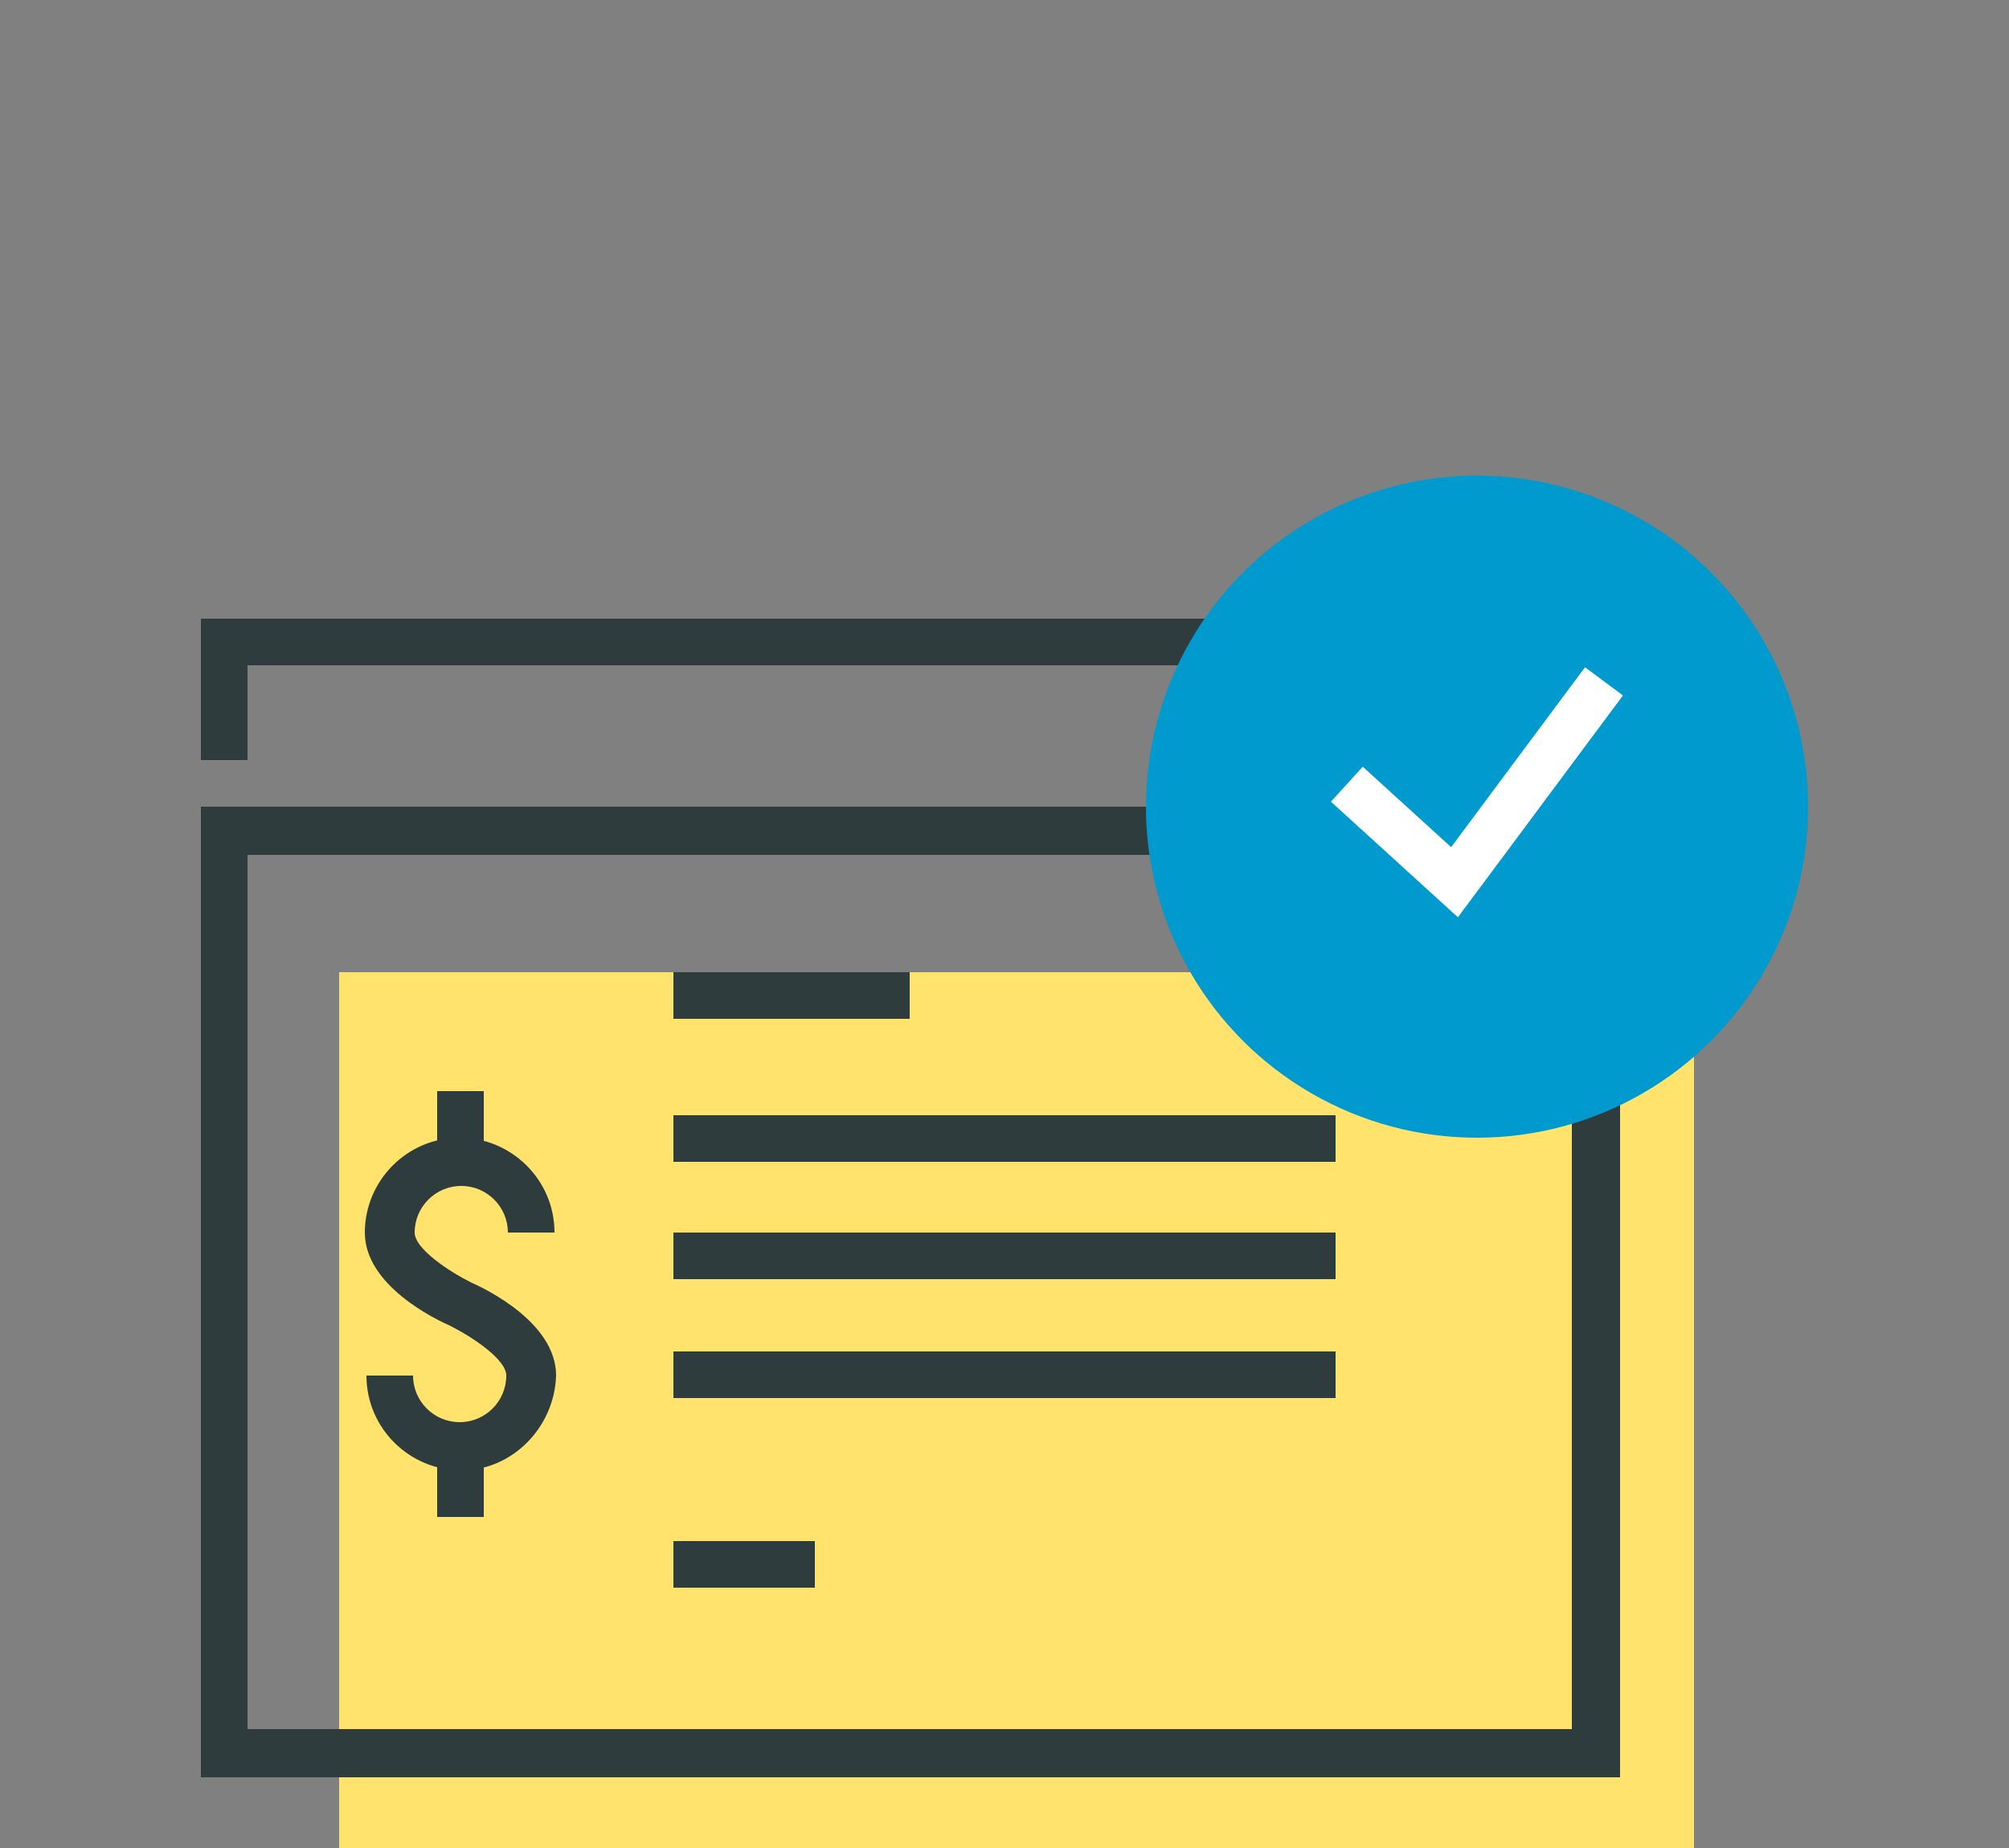 <?xml version="1.0" encoding="utf-8"?>
<!-- Generator: Adobe Illustrator 19.0.0, SVG Export Plug-In . SVG Version: 6.00 Build 0)  -->
<svg version="1.1" id="icons" xmlns="http://www.w3.org/2000/svg" xmlns:xlink="http://www.w3.org/1999/xlink" x="0px" y="0px"
	 viewBox="-244 90.8 125 115" style="enable-background:new -244 90.8 125 115;" xml:space="preserve">
<rect x="-244" y="90.8" width="125" height="115" fill="#808080" stroke="none"/>
<style type="text/css">
	.st0{fill:#FFE36D;}
	.st1{fill:#2F3C3E;}
	.st2{fill:#009ACF;}
	.st3{fill:none;stroke:#FFFFFF;stroke-width:2.943;stroke-miterlimit:10;}
</style>
<g>
	<rect x="-222.9" y="151.3" class="st0" width="84.3" height="54.5"/>
	<g>
		<g>
			<g>
				<polygon class="st1" points="-169.7,201.4 -231.5,201.4 -231.5,141 -165.3,141 -165.3,144 -228.6,144 -228.6,198.4 
					-169.7,198.4 				"/>
			</g>
			<g>
				<polygon class="st1" points="-143.2,201.4 -173.6,201.4 -173.6,198.4 -146.2,198.4 -146.2,144 -168.6,144 -168.6,141 
					-143.2,141 				"/>
			</g>
			<g>
				<g>
					<g>
						<path class="st1" d="M-215.3,182.3c-3.2,0-5.9-2.6-5.9-5.9h2.9c0,1.6,1.3,2.9,2.9,2.9c1.6,0,2.9-1.3,2.9-2.9
							c0-1-2.1-2.4-3.5-3.1c-0.9-0.4-5.3-2.5-5.3-5.8c0-3.2,2.6-5.9,5.9-5.9c3.2,0,5.9,2.6,5.9,5.9h-2.9c0-1.6-1.3-2.9-2.9-2.9
							c-1.6,0-2.9,1.3-2.9,2.9c0,1,2.1,2.4,3.5,3.1c0.9,0.4,5.3,2.5,5.3,5.8C-209.5,179.6-212.1,182.3-215.3,182.3z"/>
					</g>
				</g>
				<g>
					<rect x="-216.8" y="158.7" class="st1" width="2.9" height="4.4"/>
				</g>
				<g>
					<rect x="-216.8" y="180.8" class="st1" width="2.9" height="4.4"/>
				</g>
			</g>
			<g>
				<rect x="-202.1" y="151.3" class="st1" width="14.7" height="2.9"/>
			</g>
			<g>
				<rect x="-202.1" y="160.2" class="st1" width="41.2" height="2.9"/>
			</g>
			<g>
				<rect x="-202.1" y="167.5" class="st1" width="41.2" height="2.9"/>
			</g>
			<g>
				<rect x="-202.1" y="174.9" class="st1" width="41.2" height="2.9"/>
			</g>
			<g>
				<rect x="-202.1" y="186.7" class="st1" width="8.8" height="2.9"/>
			</g>
			<g>
				<polygon class="st1" points="-228.6,138.1 -231.5,138.1 -231.5,129.3 -165.3,129.3 -165.3,132.2 -228.6,132.2 				"/>
			</g>
			<g>
				<polygon class="st1" points="-143.2,138.1 -146.2,138.1 -146.2,132.2 -168.6,132.2 -168.6,129.3 -143.2,129.3 				"/>
			</g>
		</g>
	</g>
	<g>
		<g>
			<circle class="st2" cx="-152.1" cy="141" r="20.6"/>
		</g>
		<g>
			<polyline class="st3" points="-160.2,139.6 -153.5,145.7 -144.2,133.2 			"/>
		</g>
	</g>
</g>
</svg>
